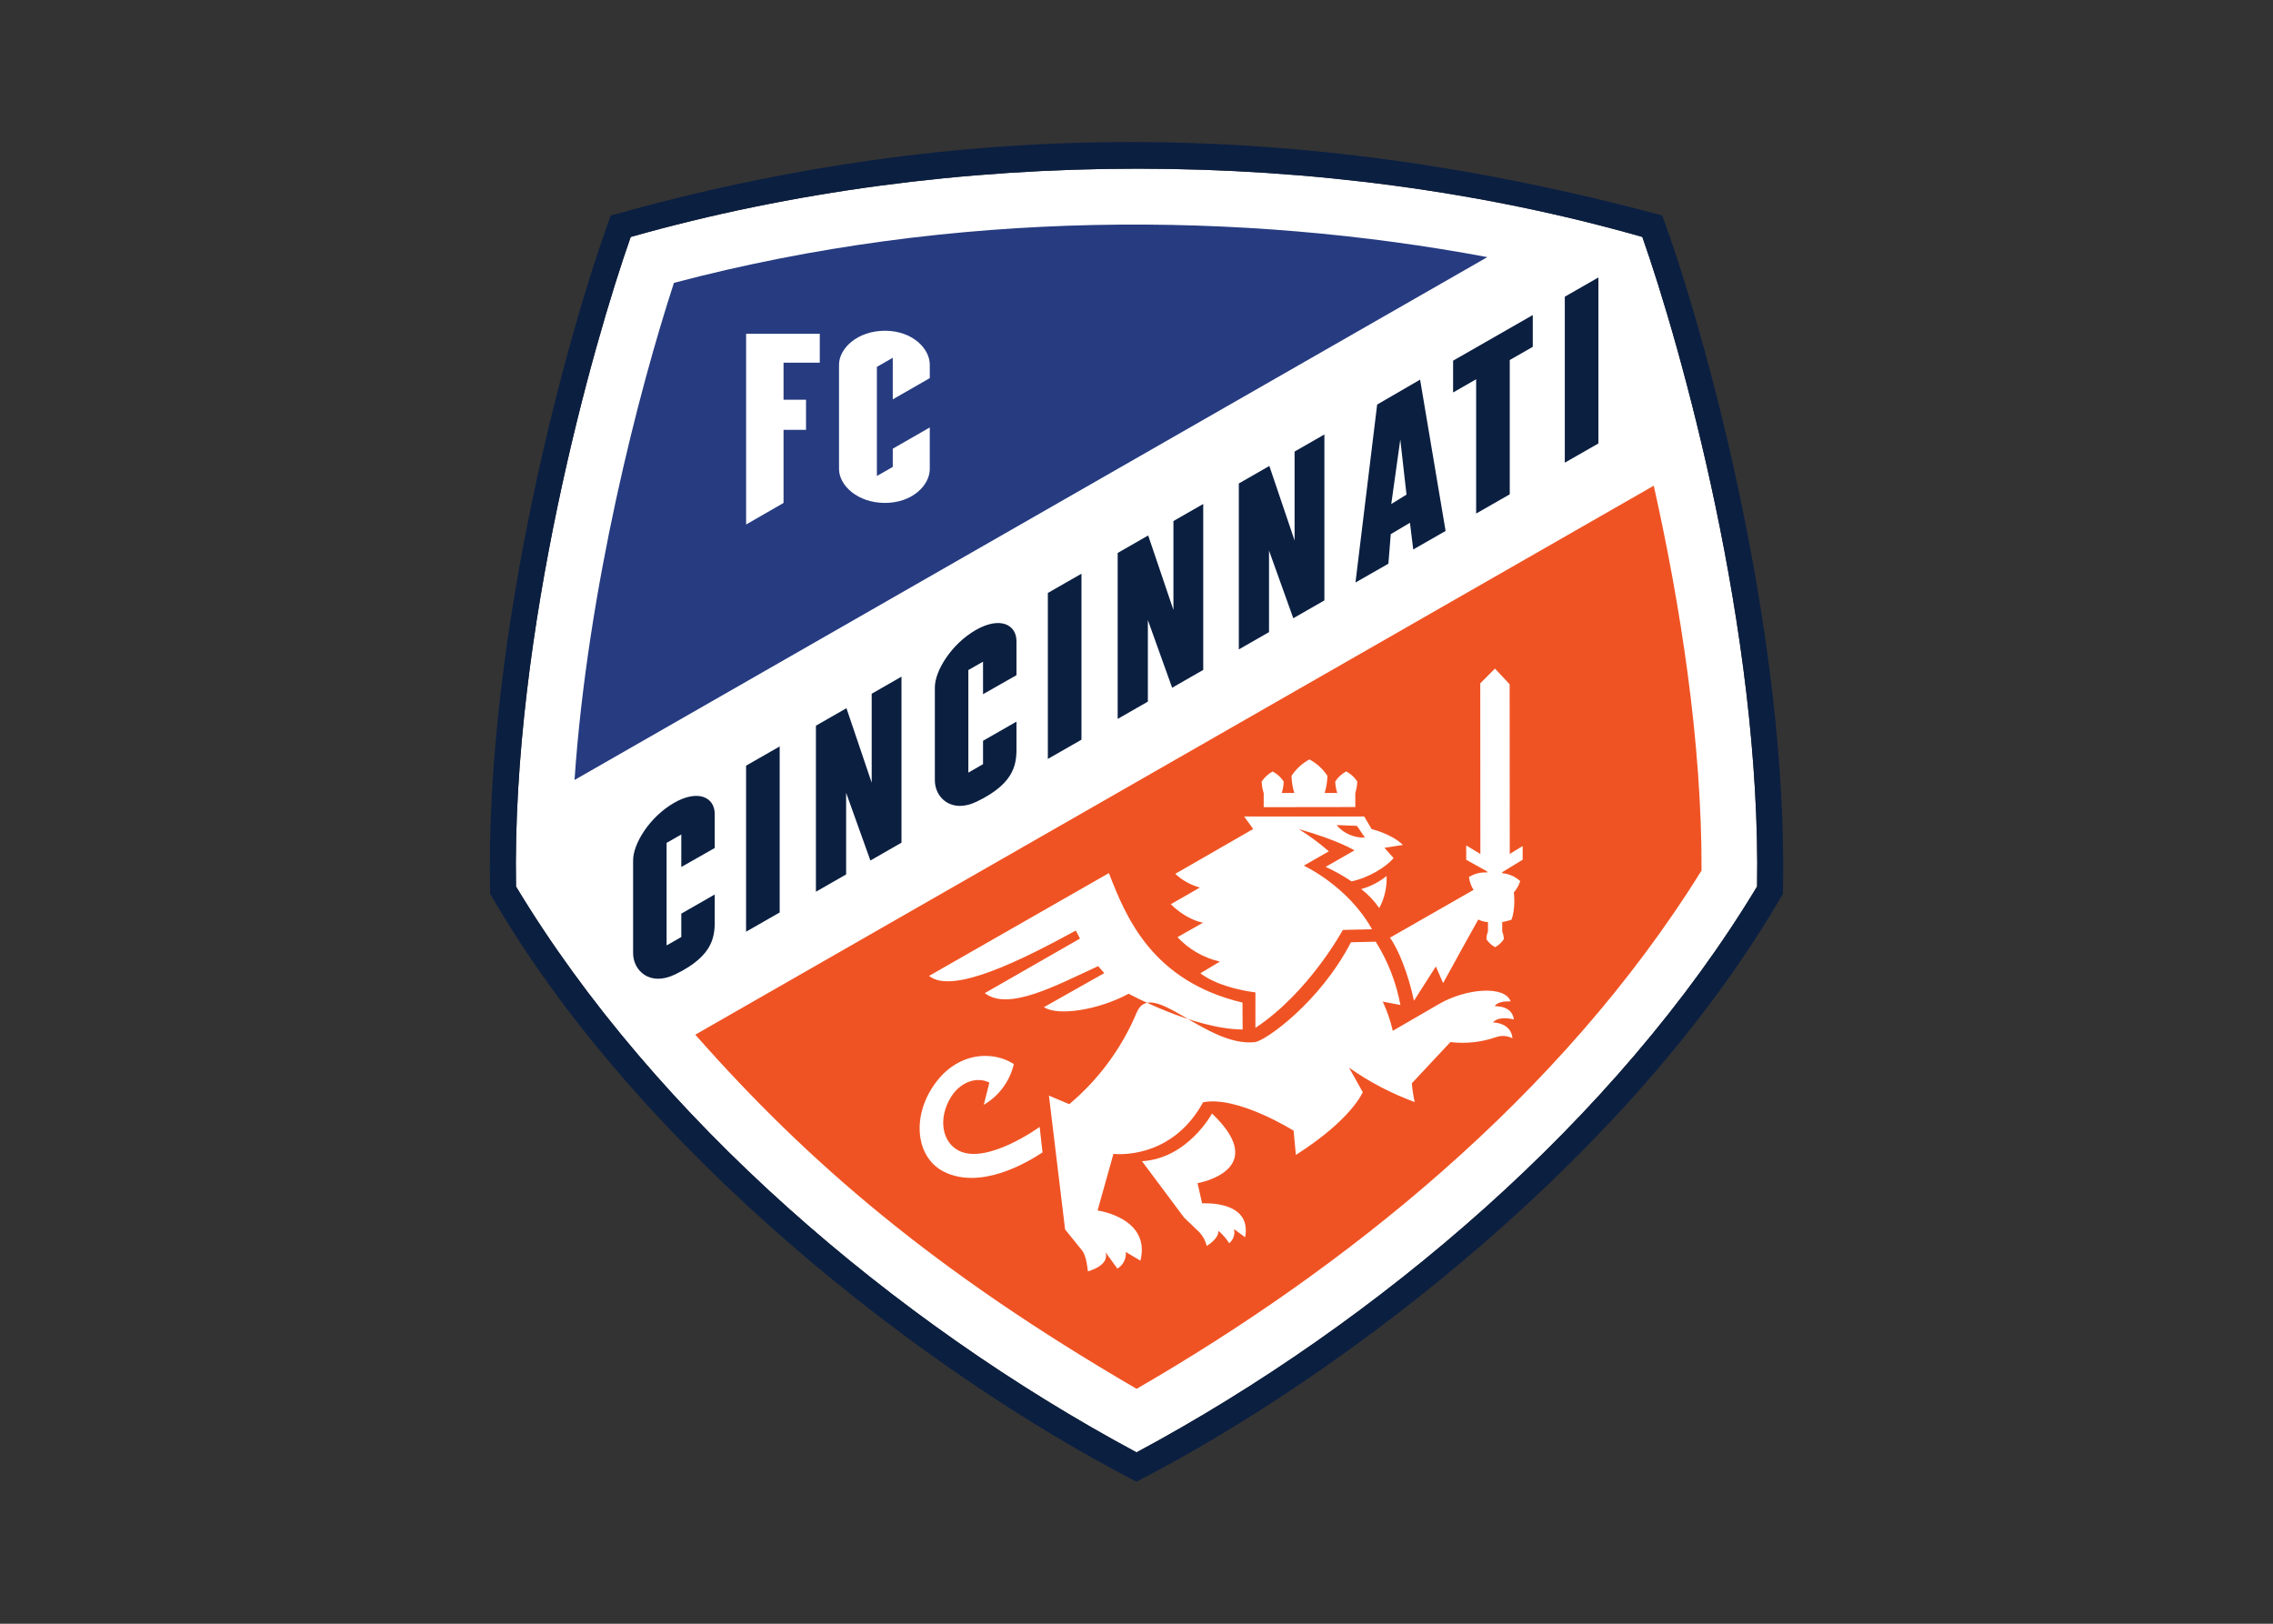 <?xml version="1.0" encoding="UTF-8"?>
<!-- Generator: Adobe Illustrator 25.2.0, SVG Export Plug-In . SVG Version: 6.00 Build 0)  -->
<svg version="1.1" id="katman_1" xmlns="http://www.w3.org/2000/svg" xmlns:xlink="http://www.w3.org/1999/xlink" x="0px" y="0px" viewBox="0 0 560 400" style="enable-background:new 0 0 560 400;" xml:space="preserve">
<rect x="0" y="0" width="560" height="400" fill="#333333" stroke="none"/>
<style type="text/css">
	.st0{fill-rule:evenodd;clip-rule:evenodd;fill:#FFFFFF;}
	.st1{fill-rule:evenodd;clip-rule:evenodd;fill:#0B1F41;}
	.st2{fill-rule:evenodd;clip-rule:evenodd;fill:#263B80;}
	.st3{fill-rule:evenodd;clip-rule:evenodd;fill:#F05323;}
</style>
<path class="st0" d="M404.62,58.37c9.23,26.17,29.35,97.08,28.27,160.01c-34.39,57.09-93.16,107.35-152.88,139.4  c-59.72-32.05-118.49-82.31-152.88-139.4c-1.08-62.93,19.03-133.85,28.26-160.01C234.58,35.95,326.07,35.95,404.62,58.37  L404.62,58.37z"/>
<path class="st1" d="M404.62,58.37c9.23,26.17,29.35,97.08,28.27,160.01c-34.39,57.09-93.16,107.35-152.88,139.4  c-59.72-32.05-118.49-82.31-152.88-139.4c-1.08-62.93,19.03-133.85,28.26-160.01C234.58,35.95,326.07,35.95,404.62,58.37  L404.62,58.37z M150.48,53.09c85.69-24.13,169.56-24.12,259.04-0.01c10.35,27.97,31.22,102.95,29.74,167.08  C402.61,283.73,332.13,338.16,280,365c-52.13-26.84-122.61-81.27-159.25-144.83C119.27,156.03,140.13,81.06,150.48,53.09  L150.48,53.09z"/>
<path class="st1" d="M214.76,192.82l-6.22-18.36l-7.52,4.31v40.9l7.44-4.26V195.3l5.98,16.68l7.66-4.39v-40.9l-7.34,4.21V192.82z   M385.52,73.09v40.89l8.28-4.74V68.35L385.52,73.09L385.52,73.09z M240.41,155.2c-6.05,3.47-10.11,10.11-10.09,14.17v22.88  c0,4.17,4,8.25,10.29,5.24c10.06-4.82,9.84-9.96,9.82-14.02v-5.7l-8.24,4.72v5.76l-3.62,2.08v-25.26l3.62-2.07v8.01l8.24-4.68v-8.39  C250.42,153.86,246.38,151.78,240.41,155.2L240.41,155.2z M166.07,197.78c-6.05,3.47-10.11,10.11-10.09,14.17l0,22.88  c0,4.17,4,8.25,10.29,5.24c10.06-4.82,9.84-9.96,9.82-14.02v-5.7l-8.24,4.72v5.76l-3.62,2.07v-25.26l3.62-2.07v8.01l8.24-4.68v-8.39  C176.07,196.44,172.03,194.36,166.07,197.78L166.07,197.78z M258.16,186.96l8.28-4.74v-40.89l-8.28,4.74V186.96L258.16,186.96z   M183.81,229.52l8.28-4.74v-40.9l-8.28,4.74V229.52L183.81,229.52z M358.01,96.68l5.67-3.25v33.08l8.28-4.74V88.69l5.67-3.25v-7.83  l-19.63,11.24V96.68z M289.1,150.27l-6.22-18.36l-7.52,4.31v40.88l7.44-4.26v-20.09l5.98,16.67l7.66-4.39v-40.88l-7.34,4.21V150.27  L289.1,150.27z M318.95,133.15l-6.22-18.36l-7.52,4.31v40.88l7.44-4.26v-20.09l5.98,16.67l7.66-4.39v-40.88l-7.34,4.21V133.15  L318.95,133.15z M339.29,99.66l-5.34,43.84l8.11-4.64l0.58-7.27l4.73-2.81l0.81,6.58l7.97-4.56l-6.28-37.28L339.29,99.66  L339.29,99.66z M342.77,124.16l2.22-15.88l1.53,13.57L342.77,124.16L342.77,124.16z"/>
<path class="st2" d="M366.44,63.34l-224.89,128.8c3.2-47.1,15.86-96.04,24.49-122.46C235.21,51.41,306.17,52.05,366.44,63.34  L366.44,63.34z M193.04,89.35v9.12h5.54v7.42h-5.54v18.01l-9.22,5.31V82.23h18.15v7.12L193.04,89.35L193.04,89.35z M229.07,105.3  v10.22c0,4.06-4.36,8.37-11.03,8.37c-6.77,0-11.33-4.31-11.33-8.37V89.85c0-4.06,4.56-8.37,11.33-8.37c6.67,0,11.03,4.31,11.03,8.37  v3.3l-9.12,5.23l0-10.24l-3.91,2.24v26.88l3.91-2.24l0-4.49L229.07,105.3z"/>
<path class="st3" d="M171.3,254.89l236.14-135.24c6.5,29.07,11.88,63.02,11.77,94.8c-34.89,56.15-88.69,98.5-139.19,127.68  C229.92,312.96,199,286.27,171.3,254.89L171.3,254.89z M335.36,219.01c2.29-0.62,4.42-1.72,6.25-3.21c0.12,2.75-0.5,5.47-1.8,7.89  C338.57,221.92,337.07,220.34,335.36,219.01z M288.45,222.75l7.17-4.11c-2.27-0.61-4.35-1.77-6.06-3.38l19.19-11.04l-2.23-3.08  h29.58l1.83,3.1c0,0,4.9,1.15,7.7,3.91l-4.54,0.7l2.24,2.53c-1.7,2.11-6.13,4.88-10.36,5.74c-2.02-1.37-4.15-2.56-6.37-3.57  l7.1-4.07c0,0-4.11-2.54-13.7-5.23c2.6,1.63,5.07,3.46,7.39,5.47l-6.17,3.53c0,0,10.85,4.98,16.81,15.67l-7.19,0.16  c0,0-8.33,15.4-21.54,24.13v-8.74c0,0-8.65-0.93-13.57-4.71l4.82-2.88c-4.01-0.91-7.65-3-10.45-6.02l6.32-3.58  C296.43,227.32,292.62,226.82,288.45,222.75L288.45,222.75z M329.28,203.25c1.73,2.05,4.31,3.19,6.99,3.08l-1.95-2.88L329.28,203.25  z M256.14,277.61l0.71,6.28c-4.25,2.81-15.34,9.14-24.19,4.81c-6.64-3.25-8.1-12.61-3.12-20.55c5.78-9.22,15.1-9.41,20.24-6.02  c-0.98,4.22-3.66,7.85-7.4,10.03l1.37-5.47c-3.13-1.58-7.19-0.15-9.51,3.65c-3.12,5.11-2.22,11,1.99,13.13  C243.22,286.99,256.14,277.61,256.14,277.61L256.14,277.61z M367.82,251.87c0,0,4.48-0.01,4.81,3.91c-1.21-0.63-2.62-0.75-3.92-0.33  c-3.65,1.29-7.54,1.72-11.38,1.26l-9.5,10.16c0.14,1.55,0.37,3.09,0.7,4.61c-5.73-2.1-11.17-4.95-16.16-8.46l3.37,6.02  c0,0-2.58,6.61-16.47,15.47l-0.56-5.97c0,0-13.88-8.71-22.31-6.99c-7.96,14.52-22.08,12.7-22.08,12.7l-3.91,13.95  c0,0,13.17,1.79,10.56,12.36l-3.61-2.15c0.16,1.65-0.64,3.26-2.07,4.11l-2.93-4.05c1.12,3.35-4.34,4.72-4.34,4.72  s-0.27-3.64-1.38-5.09l-4.23-5.23l-3.98-32.97l5.01,2.11c7.26-6.1,12.95-13.84,16.61-22.58c3.66-8.74,17.04,8.65,29.17,7.29  c2.55-0.36,15.88-9.68,23.62-24.6l6.1-0.14c2.99,4.77,5.05,10.06,6.08,15.59l-4.35-0.82c1.08,2.3,1.91,4.72,2.47,7.19l11.28-6.54  c6.73-3.95,16.35-4.7,17.76-0.7c0,0-3.15-0.25-3.91,1.19c0,0,4.28-0.31,4.7,3.26C372.96,251.14,369.34,250.11,367.82,251.87  L367.82,251.87z M306.76,304.79l-2.73-2c0.29,1.29-0.17,2.64-1.19,3.48c-0.72-1.15-1.61-2.19-2.66-3.06c0.08,2.04-2.9,3.72-2.9,3.72  c-0.28-1.28-0.91-2.45-1.81-3.4l-3.76-3.6l-10.36-13.88c11.29-0.65,17.25-11.74,17.25-11.74c14.71,13.99-3.56,17.16-3.56,17.16  l1.13,4.98C296.16,296.46,308.53,295.53,306.76,304.79L306.76,304.79z M342.44,231c2.01,2.7,4.52,8.87,5.92,15.53l5.39-8.45  l1.79,4.1c3.54-6.48,6.89-12.49,8.66-15.66c0.74,0.37,1.56,0.59,2.39,0.63v2.34c-0.25,0.59-0.38,1.23-0.38,1.88  c0.54,0.82,1.28,1.5,2.14,1.96c0.87-0.46,1.6-1.14,2.14-1.96c0-0.65-0.13-1.28-0.39-1.88v-2.34c0.69-0.11,1.44-0.34,2.26-0.56  c1.1-2.72,0.61-6.74,0.61-6.74c0.7-0.82,1.23-1.77,1.57-2.79c-1.23-1.13-2.79-1.82-4.45-1.96v-0.23l5.05-3.08v-3.37l-3.18,1.94  l-0.03-41.8l-3.62-3.86l-3.62,3.64l0.03,42.04l-3.49-2.12v3.54l5.15,2.86l-0.02,0.28c-1.56-0.12-3.11,0.27-4.44,1.11  c0.12,1.13,0.51,2.21,1.12,3.17L342.44,231L342.44,231z M272.06,239.72l-14.85,8.38c3.3,2.29,13.47,0.72,20.85-3.3  c0,0,16.07,8.74,28.09,8.81c0,0-0.04-6.63-0.04-6.63c-22.18-5.27-28.67-20.89-32.91-31.9l-44.31,25.33  c5.72,4.64,22.7-3.83,36.16-11.17c0.3,0.6,0.65,1.26,1.03,1.97l-23.46,13.44c5.84,4.52,17.69-1.95,27.93-6.65  C271.03,238.58,271.55,239.16,272.06,239.72L272.06,239.72z M334.39,192.51c-0.68-1.04-1.62-1.89-2.72-2.48  c-1.1,0.59-2.03,1.44-2.71,2.49c0.03,0.96,0.2,1.91,0.5,2.83l-3.1,0c0.42-1.37,0.64-2.79,0.68-4.22c-1.12-1.7-2.64-3.09-4.43-4.05  c-1.79,0.96-3.31,2.36-4.42,4.05c0.04,1.43,0.27,2.85,0.69,4.22l-3.1,0c0.3-0.91,0.46-1.87,0.49-2.82  c-0.68-1.04-1.62-1.89-2.72-2.48c-1.1,0.59-2.03,1.44-2.71,2.49c0.03,0.96,0.2,1.91,0.5,2.83h0l0,3.47l22.57-0.03l0-3.47  C334.2,194.43,334.36,193.47,334.39,192.51L334.39,192.51z"/>
</svg>